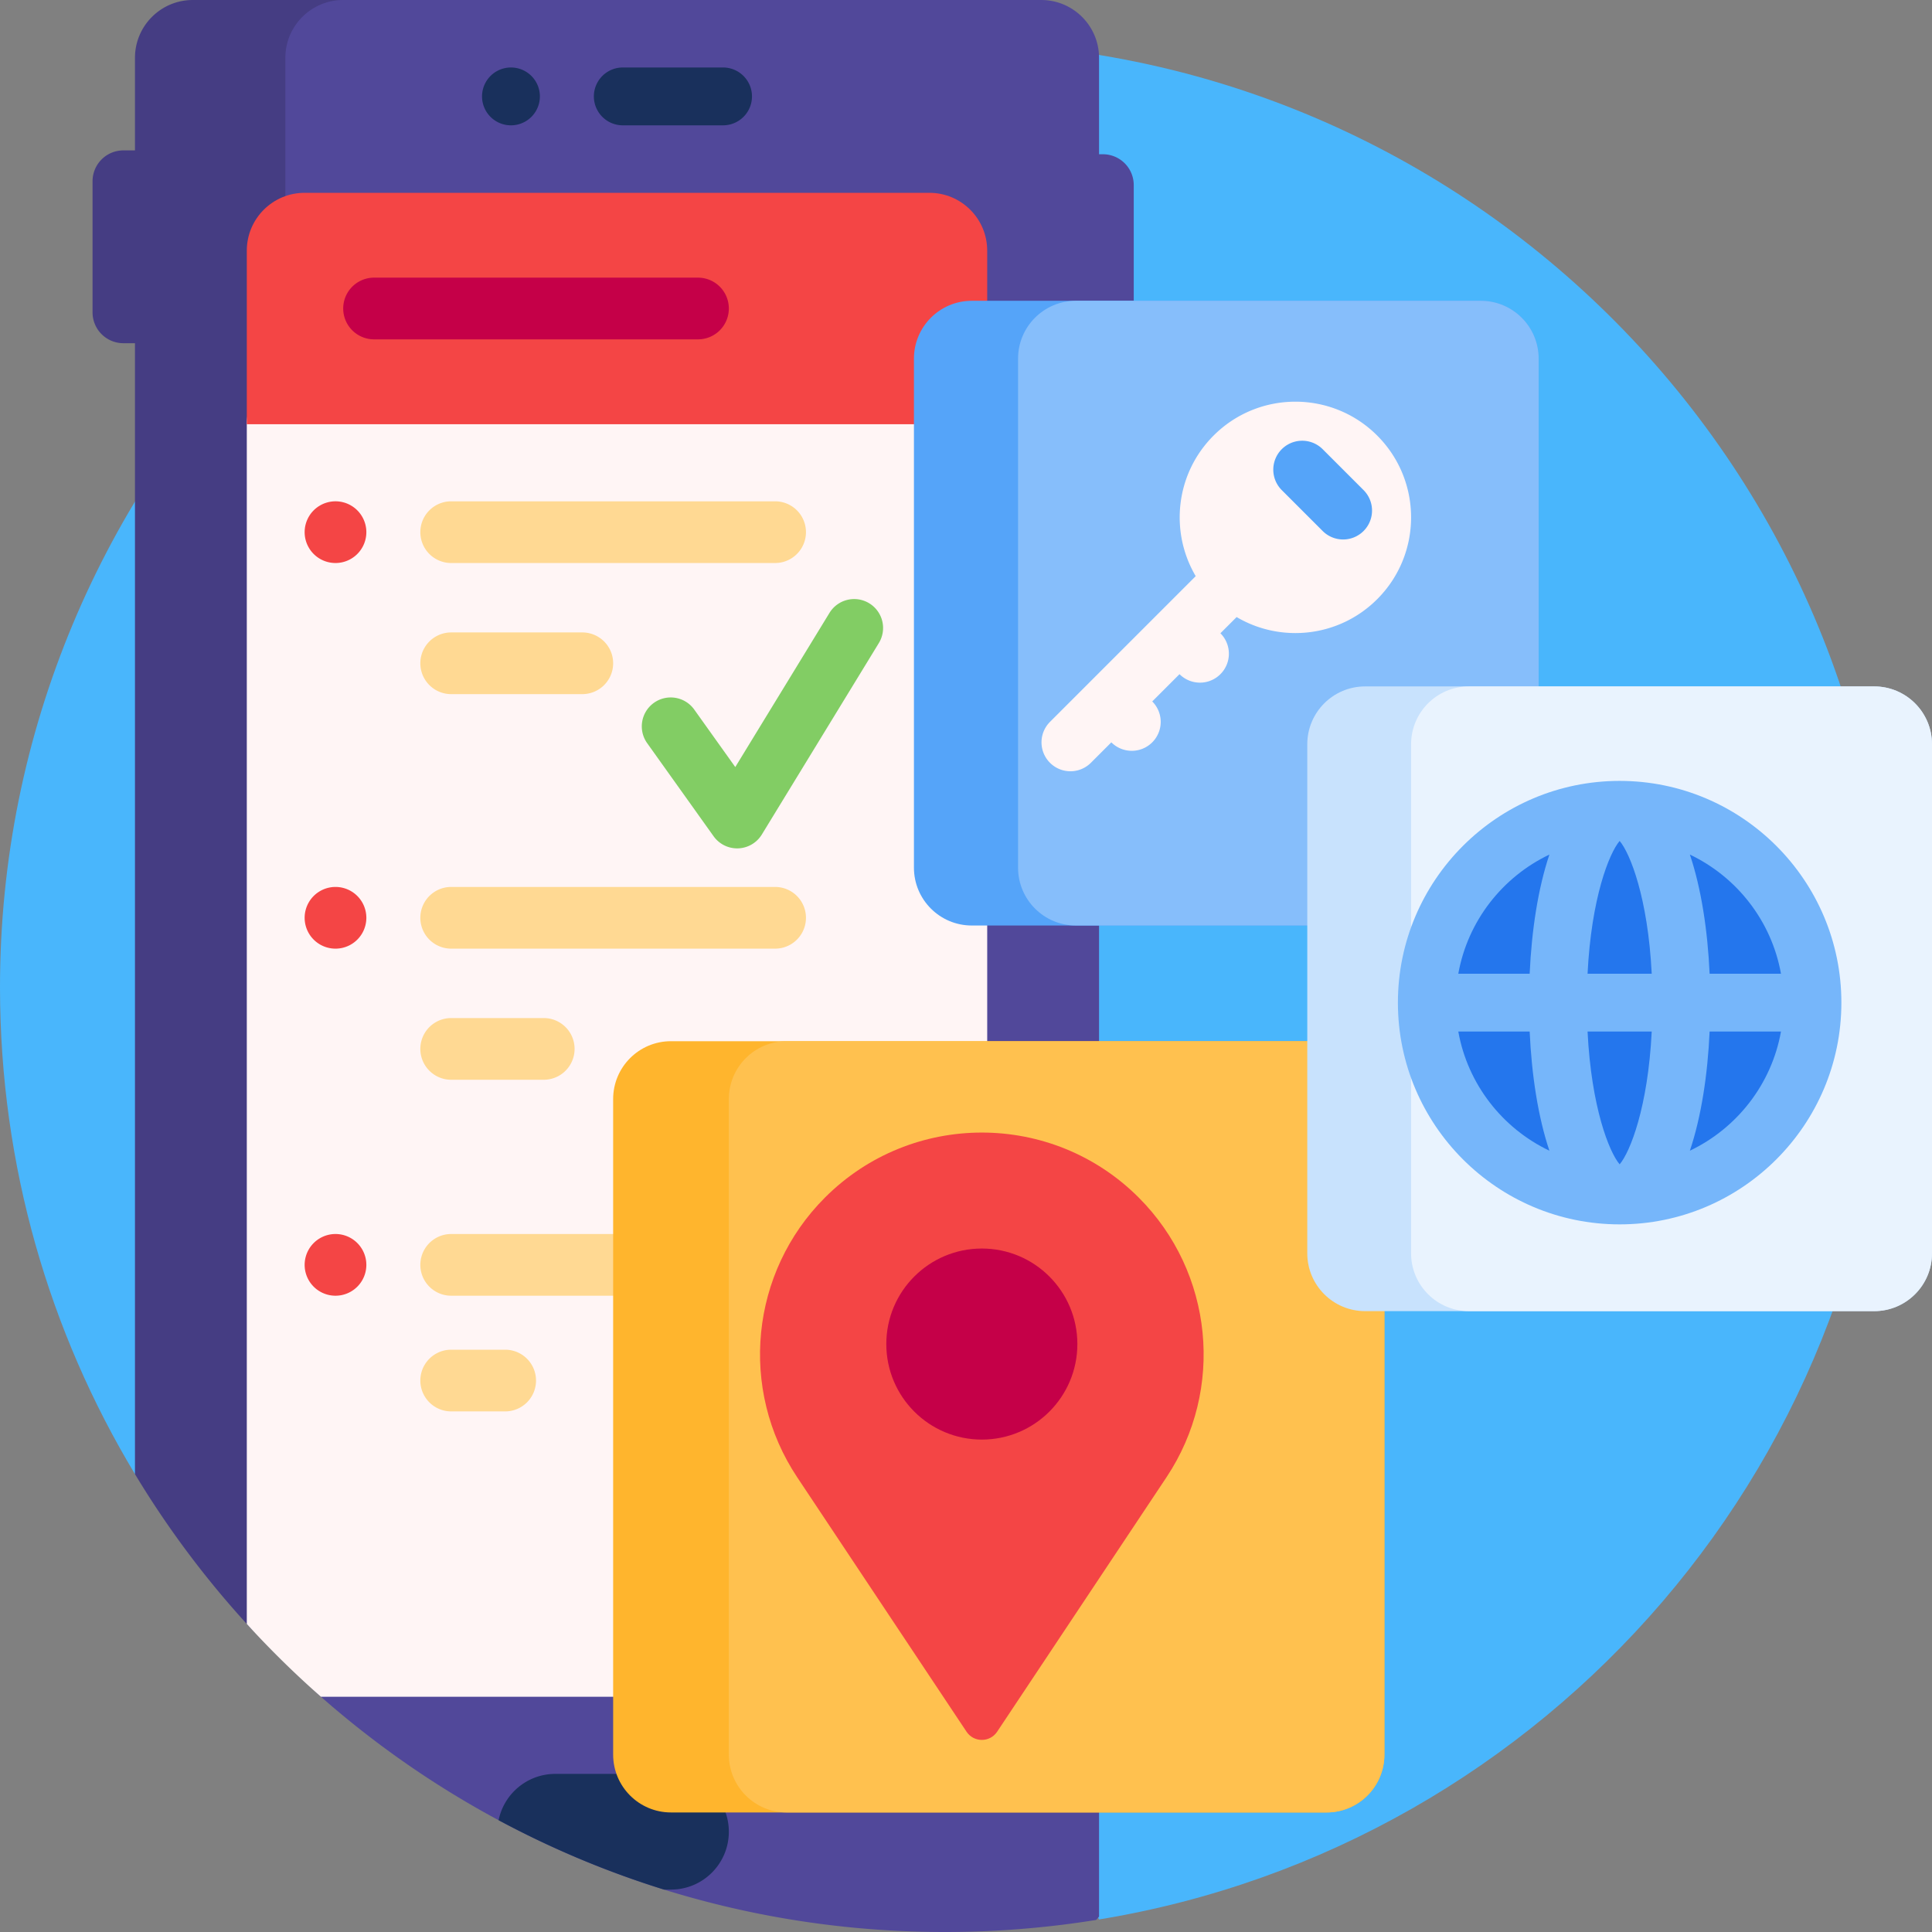 <?xml version="1.0" encoding="UTF-8"?>
<svg xmlns="http://www.w3.org/2000/svg" xmlns:xlink="http://www.w3.org/1999/xlink" version="1.1" width="512" height="512" x="0" y="0" viewBox="0 0 501 501" style="enable-background:new 0 0 512 512" xml:space="preserve" class="">
  <rect x="0" y="0" width="501" height="501" fill="#808080" stroke="none"/>
  <g>
    <path fill="#49B6FC" d="M490 256c0 121.688-88.717 222.655-205 241.75-35.775-70.825-108.367-115.485-187.715-115.485H35C12.825 345.463.05 302.358 0 256.271-.145 122.639 107.887 12.886 241.506 11.024 378.417 9.117 490 119.528 490 256z" opacity="1" data-original="#6dc54a"></path>
    <path fill="#453D83" d="M64.55 421.72A245.89 245.89 0 0 1 35 382.265V89h-3a8 8 0 0 1-8-8V47a8 8 0 0 1 8-8h3V15c0-8.284 6.716-15 15-15h45v409.73c0 15.967-19.647 23.747-30.45 11.99z" opacity="1" data-original="#453d83" class=""></path>
    <path fill="#51489A" d="M294 48v34a8 8 0 0 1-8 8h-1v407l-.74.871A246.749 246.749 0 0 1 245 501c-62.103 0-118.81-23.107-161.991-61.192-5.702-5.029-9.009-12.237-9.009-19.84V15c0-8.284 6.716-15 15-15h181c8.284 0 15 6.716 15 15v25h1a8 8 0 0 1 8 8z" opacity="1" data-original="#51489a"></path>
    <path fill="#19305C" d="M132.5 32.5a7.5 7.5 0 1 1 0-15 7.5 7.5 0 0 1 0 15zm55-15h-26a7.5 7.5 0 0 0 0 15h26a7.5 7.5 0 0 0 0-15zM174 460h-30c-7.261 0-13.317 5.16-14.702 12.012A243.475 243.475 0 0 0 172.192 490H174c8.284 0 15-6.716 15-15s-6.716-15-15-15z" opacity="1" data-original="#19305c" class=""></path>
    <path fill="#FFF5F5" d="M256 110v315c0 8.284-6.716 15-15 15H83.227A246.439 246.439 0 0 1 64 421.12V110c0-8.284 6.716-15 15-15h162c8.284 0 15 6.716 15 15z" opacity="1" data-original="#fff5f5" class=""></path>
    <path fill="#F44545" d="M64 110V65c0-8.284 6.716-15 15-15h162c8.284 0 15 6.716 15 15v45z" opacity="1" data-original="#f44545"></path>
    <path fill="#C50048" d="M181 88H97a8 8 0 0 1 0-16h84a8 8 0 0 1 0 16z" opacity="1" data-original="#c50048"></path>
    <path fill="#F44545" d="M79 138a8 8 0 1 1 16 0 8 8 0 0 1-16 0zm8 92a8 8 0 1 0 0 16 8 8 0 0 0 0-16zm0 90a8 8 0 1 0 0 16 8 8 0 0 0 0-16z" opacity="1" data-original="#f44545"></path>
    <path fill="#82CD64" d="m227.898 166.757-30.345 49.654a7.501 7.501 0 0 1-12.504.445l-17.226-24.138a7.5 7.5 0 0 1 1.748-10.461 7.498 7.498 0 0 1 10.462 1.748l10.637 14.904 24.43-39.976a7.5 7.5 0 1 1 12.798 7.824z" opacity="1" data-original="#82cd64"></path>
    <path fill="#FFD993" d="M109 138a8 8 0 0 1 8-8h84a8 8 0 0 1 0 16h-84a8 8 0 0 1-8-8zm8 42h34a8 8 0 0 0 0-16h-34a8 8 0 0 0 0 16zm84 50h-84a8 8 0 0 0 0 16h84a8 8 0 0 0 0-16zm0 90h-84a8 8 0 0 0 0 16h84a8 8 0 0 0 0-16zm-70 30h-14a8 8 0 0 0 0 16h14a8 8 0 0 0 0-16zm-14-70h24a8 8 0 0 0 0-16h-24a8 8 0 0 0 0 16z" opacity="1" data-original="#ffd993"></path>
    <path fill="#55A4F9" d="M384 240H252c-8.284 0-15-6.716-15-15V93c0-8.284 6.716-15 15-15h132c8.284 0 15 6.716 15 15v132c0 8.284-6.716 15-15 15z" opacity="1" data-original="#55a4f9" class=""></path>
    <path fill="#86BEFB" d="M384 240H279c-8.284 0-15-6.716-15-15V93c0-8.284 6.716-15 15-15h105c8.284 0 15 6.716 15 15v132c0 8.284-6.716 15-15 15z" opacity="1" data-original="#86befb"></path>
    <path fill="#FFB52D" d="M344 470H174c-8.284 0-15-6.716-15-15V285c0-8.284 6.716-15 15-15h170c8.284 0 15 6.716 15 15v170c0 8.284-6.716 15-15 15z" opacity="1" data-original="#ffb52d"></path>
    <path fill="#FFC14F" d="M344 470H204c-8.284 0-15-6.716-15-15V285c0-8.284 6.716-15 15-15h140c8.284 0 15 6.716 15 15v170c0 8.284-6.716 15-15 15z" opacity="1" data-original="#ffc14f"></path>
    <path fill="#C8E2FD" d="M486 340H354c-8.284 0-15-6.716-15-15V193c0-8.284 6.716-15 15-15h132c8.284 0 15 6.716 15 15v132c0 8.284-6.716 15-15 15z" opacity="1" data-original="#c8e2fd"></path>
    <path fill="#E9F3FE" d="M486 340H380.918c-8.284 0-15-6.716-15-15V193c0-8.284 6.716-15 15-15H486c8.284 0 15 6.716 15 15v132c0 8.284-6.716 15-15 15z" opacity="1" data-original="#e9f3fe" class=""></path>
    <path fill="#F44545" d="m302.49 383.076-43.913 65.984c-1.887 2.836-6.053 2.836-7.941 0l-43.913-65.984c-15.181-22.811-12.163-53.163 7.212-72.538 22.462-22.462 58.88-22.462 81.343 0 19.375 19.375 22.393 49.727 7.212 72.538z" opacity="1" data-original="#f44545"></path>
    <path fill="#C50048" d="M279.378 348.536c0 13.681-11.091 24.771-24.771 24.771s-24.771-11.091-24.771-24.771c0-13.681 11.091-24.771 24.771-24.771s24.771 11.09 24.771 24.771z" opacity="1" data-original="#c50048"></path>
    <path fill="#FFF5F5" d="m320.677 160.012-4.204 4.204a7.5 7.5 0 0 1-10.607 10.607l-7.071 7.071a7.5 7.5 0 0 1-10.607 10.607l-5.303 5.303a7.5 7.5 0 0 1-10.607-10.607l37.792-37.792c-6.795-11.504-5.25-26.57 4.635-36.455 11.716-11.716 30.711-11.716 42.426 0s11.716 30.711 0 42.426c-9.884 9.886-24.95 11.43-36.454 4.636z" opacity="1" data-original="#fff5f5" class=""></path>
    <path fill="#55A4F9" d="m342.989 137.699-10.607-10.607a7.5 7.5 0 0 1 10.607-10.607l10.607 10.607a7.5 7.5 0 0 1-10.607 10.607z" opacity="1" data-original="#55a4f9" class=""></path>
    <path fill="#2476ED" d="M470 260c0 27.614-22.386 50-50 50s-50-22.386-50-50 22.386-50 50-50 50 22.386 50 50z" opacity="1" data-original="#2476ed"></path>
    <path fill="#76B6FA" d="M420 202.5c-31.706 0-57.5 25.794-57.5 57.5s25.794 57.5 57.5 57.5 57.5-25.794 57.5-57.5-25.794-57.5-57.5-57.5zm41.837 50h-18.505c-.509-11.26-2.179-22.161-5.118-30.896 12.177 5.801 21.179 17.226 23.623 30.896zm-50.155 15h16.636c-.971 19.603-5.6 31.25-8.318 34.428-2.718-3.178-7.346-14.825-8.318-34.428zm0-15c.971-19.603 5.6-31.25 8.318-34.428 2.718 3.177 7.346 14.825 8.318 34.428zm-9.896-30.896c-2.938 8.734-4.609 19.635-5.118 30.896h-18.505c2.444-13.67 11.446-25.095 23.623-30.896zM378.163 267.5h18.505c.509 11.26 2.179 22.161 5.118 30.896-12.177-5.801-21.179-17.226-23.623-30.896zm60.051 30.896c2.938-8.734 4.609-19.635 5.118-30.896h18.505c-2.444 13.67-11.446 25.095-23.623 30.896z" opacity="1" data-original="#76b6fa"></path>
  </g>
</svg>
